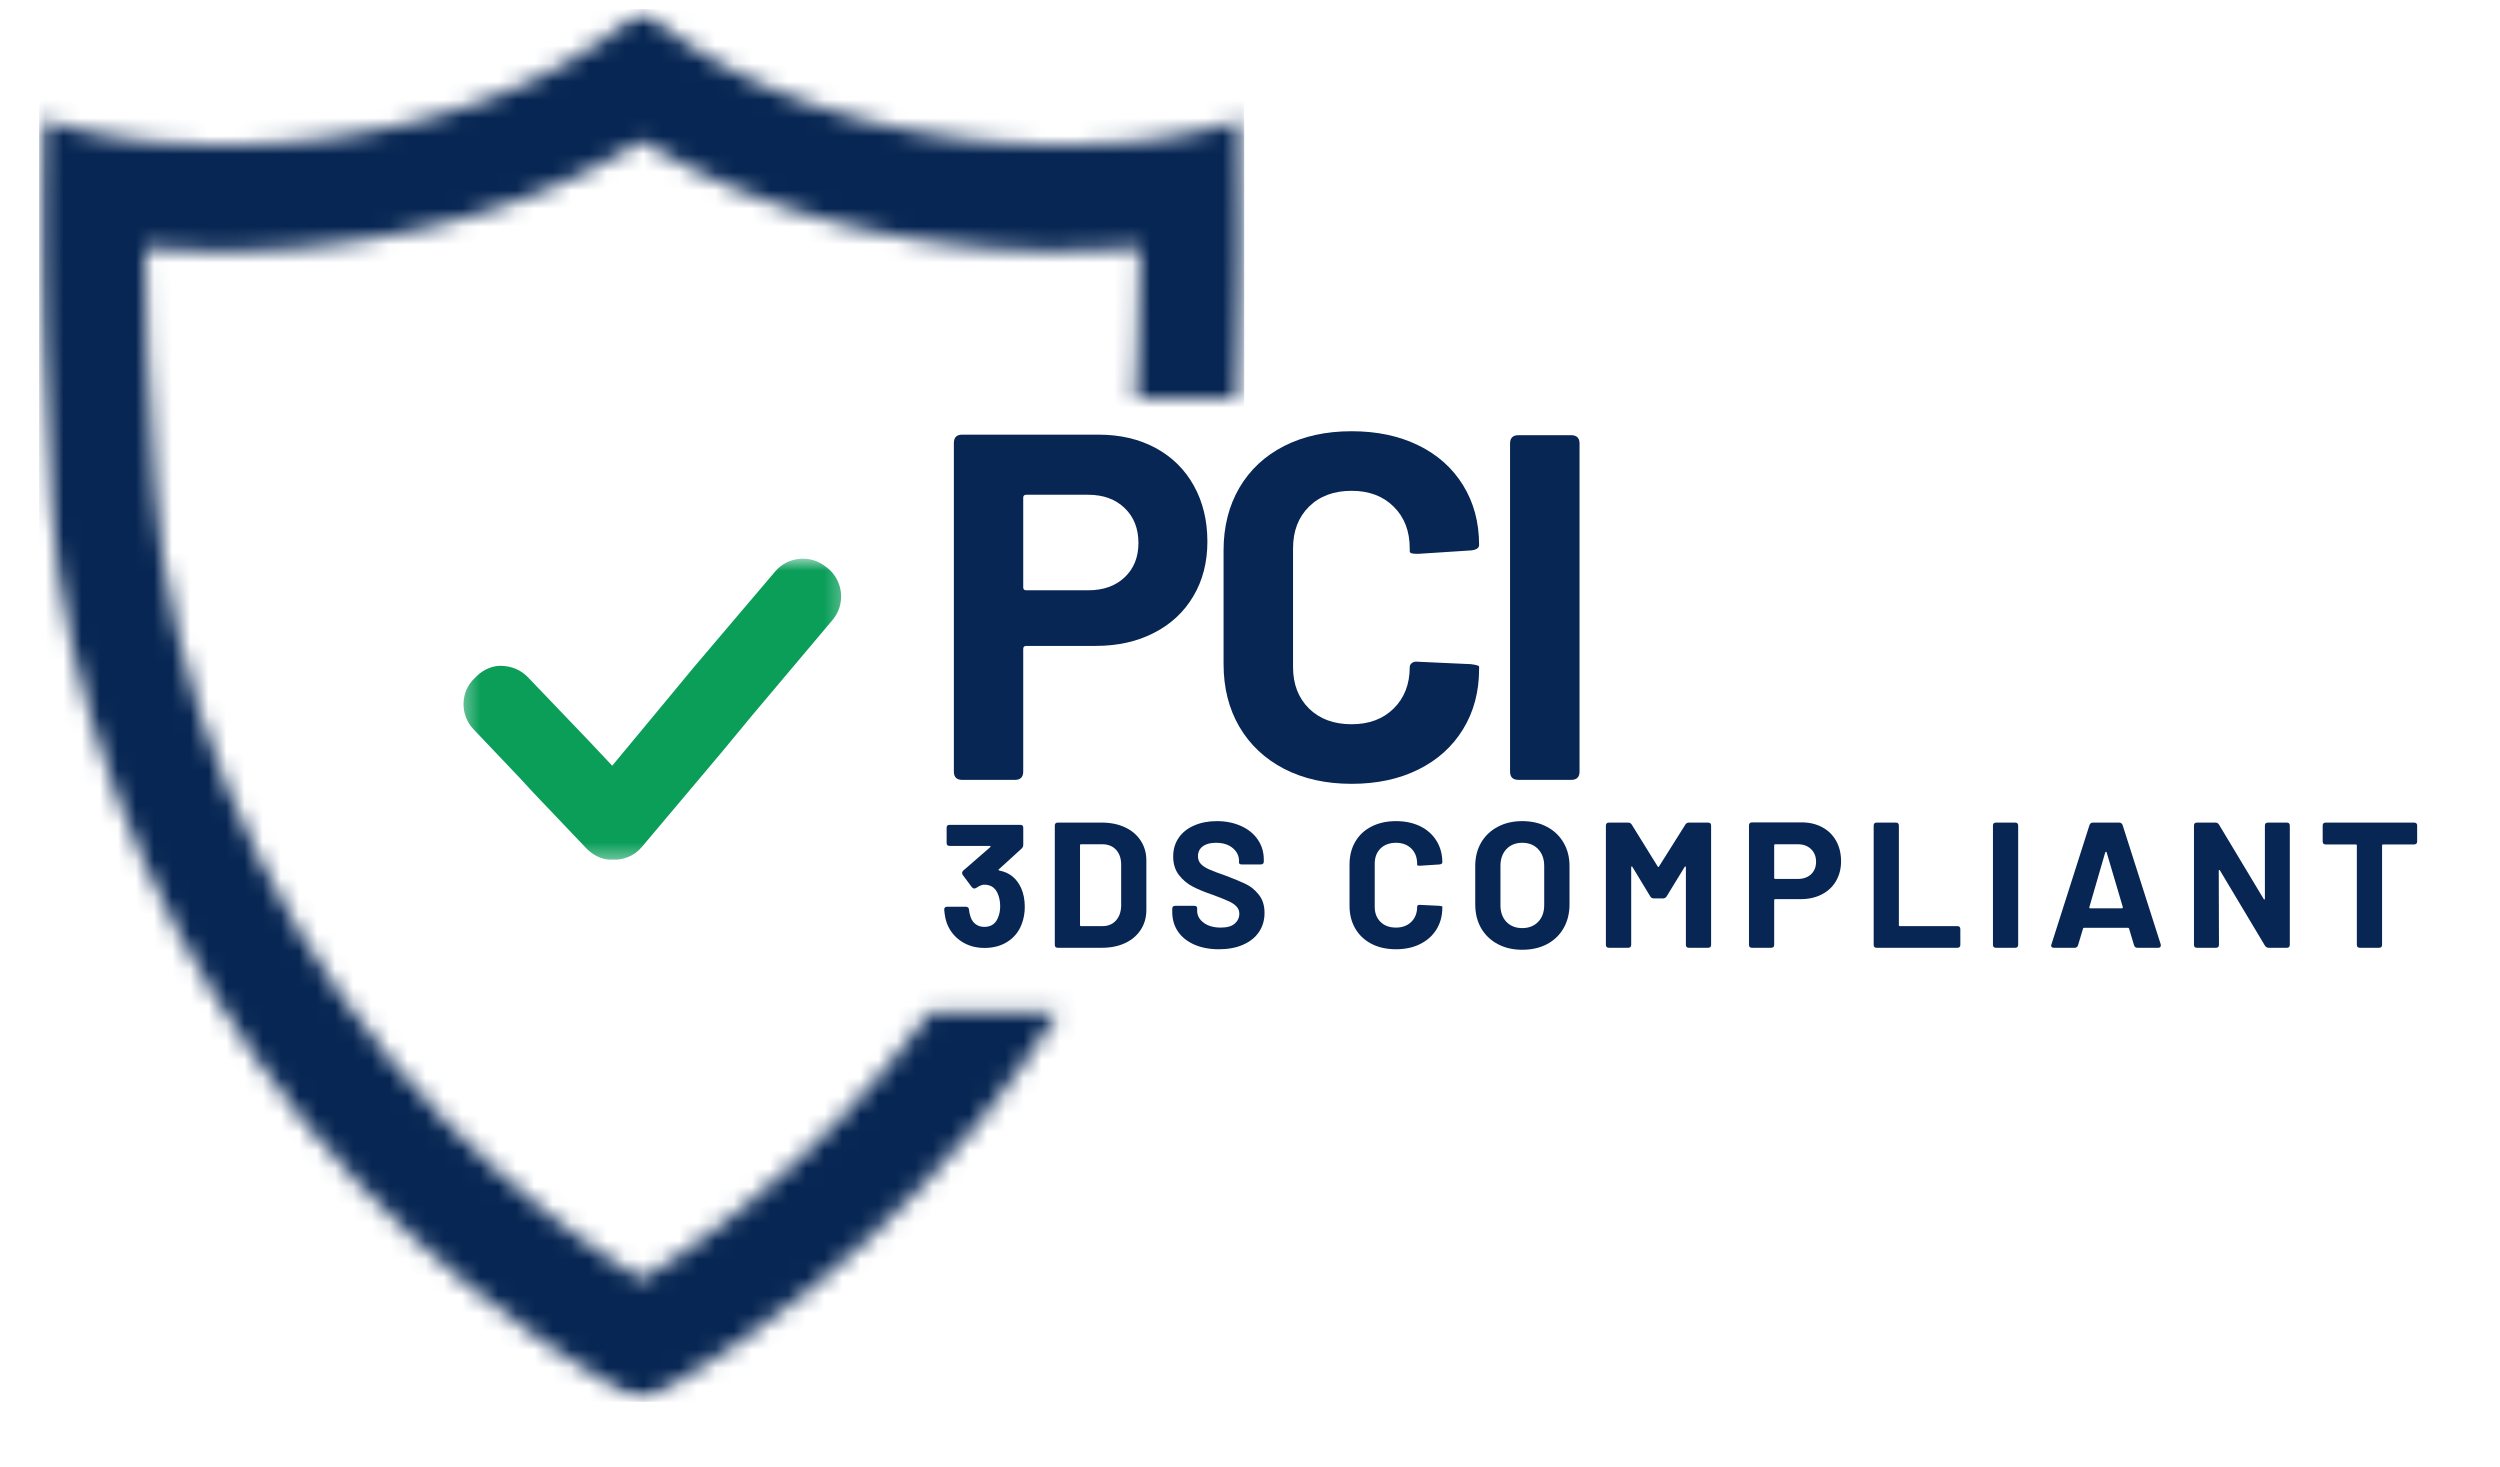 <svg width="138" height="81" viewBox="0 0 138 81" fill="none" xmlns="http://www.w3.org/2000/svg">
<mask id="mask0_16317_12475" style="mask-type:luminance" maskUnits="userSpaceOnUse" x="2" y="0" width="67" height="78">
<path d="M2.159 0.502H68.679V77.378H2.159V0.502Z" fill="white"/>
</mask>
<g mask="url(#mask0_16317_12475)">
<mask id="mask1_16317_12475" style="mask-type:luminance" maskUnits="userSpaceOnUse" x="2" y="0" width="67" height="78">
<path fill-rule="evenodd" clip-rule="evenodd" d="M62.489 13.681L61.979 13.723C61.705 13.746 61.426 13.763 61.144 13.773C61.075 13.779 61.006 13.786 60.938 13.786C60.166 13.826 59.4 13.848 58.627 13.848H57.992C57.923 13.842 57.854 13.842 57.786 13.842C57.713 13.842 57.644 13.842 57.575 13.838H57.362C57.293 13.832 57.218 13.832 57.149 13.832C57.08 13.826 57.011 13.826 56.938 13.826C56.869 13.822 56.798 13.822 56.725 13.816C56.656 13.816 56.587 13.811 56.52 13.811C56.445 13.806 56.376 13.806 56.307 13.801C56.238 13.801 56.164 13.795 56.094 13.79C56.025 13.79 55.952 13.785 55.883 13.785C55.814 13.779 55.745 13.773 55.67 13.768C55.601 13.768 55.532 13.762 55.457 13.755C55.388 13.749 55.319 13.749 55.252 13.745C55.178 13.739 55.109 13.733 55.04 13.726C54.971 13.722 54.897 13.716 54.828 13.716C54.759 13.71 54.69 13.704 54.615 13.698C54.546 13.693 54.477 13.687 54.409 13.68C54.336 13.675 54.267 13.67 54.198 13.657C54.129 13.652 54.054 13.647 53.985 13.64C53.916 13.634 53.847 13.63 53.773 13.622C53.703 13.611 53.635 13.604 53.567 13.599C53.494 13.594 53.425 13.581 53.356 13.576C53.287 13.571 53.218 13.565 53.143 13.553C53.074 13.548 53.005 13.54 52.937 13.53C52.868 13.525 52.794 13.512 52.725 13.507C52.656 13.496 52.587 13.489 52.519 13.479C52.446 13.473 52.377 13.461 52.308 13.456C52.239 13.444 52.17 13.438 52.095 13.427C52.026 13.421 51.957 13.41 51.889 13.398C51.82 13.394 51.751 13.381 51.684 13.371C51.611 13.365 51.541 13.352 51.472 13.342C51.404 13.332 51.334 13.325 51.267 13.313C51.198 13.303 51.129 13.29 51.054 13.28C50.985 13.27 50.916 13.263 50.849 13.252C50.78 13.241 50.711 13.229 50.643 13.218C50.574 13.207 50.505 13.195 50.439 13.184C50.37 13.174 50.301 13.161 50.226 13.149C50.157 13.138 50.088 13.126 50.021 13.115C49.952 13.105 49.883 13.092 49.815 13.075C49.746 13.065 49.677 13.052 49.609 13.042C49.541 13.03 49.471 13.013 49.405 13C49.336 12.988 49.267 12.977 49.2 12.96C49.131 12.95 49.062 12.937 48.994 12.919C48.925 12.908 48.856 12.896 48.794 12.878C48.725 12.868 48.656 12.85 48.589 12.838C48.52 12.826 48.445 12.809 48.376 12.791C48.307 12.781 48.238 12.763 48.171 12.751C48.102 12.734 48.033 12.723 47.959 12.705C47.89 12.688 47.821 12.677 47.754 12.659C47.685 12.64 47.616 12.625 47.548 12.613C47.473 12.595 47.404 12.579 47.335 12.562C47.197 12.533 47.061 12.498 46.919 12.464C46.849 12.447 46.781 12.431 46.713 12.413C46.644 12.395 46.575 12.379 46.507 12.362C46.438 12.344 46.369 12.329 46.295 12.31C46.226 12.293 46.157 12.275 46.09 12.254C46.022 12.237 45.953 12.219 45.885 12.202C45.816 12.185 45.747 12.162 45.679 12.146C45.61 12.127 45.541 12.104 45.474 12.088C45.336 12.048 45.199 12.015 45.057 11.973C44.988 11.95 44.919 11.933 44.851 11.91C44.508 11.812 44.17 11.705 43.826 11.595C43.757 11.578 43.688 11.555 43.621 11.532C43.552 11.509 43.483 11.486 43.415 11.463C43.352 11.44 43.285 11.417 43.215 11.394C43.078 11.347 42.941 11.301 42.81 11.258C42.067 10.999 41.33 10.719 40.602 10.417C40.533 10.394 40.471 10.365 40.402 10.336C38.818 9.668 37.283 8.902 35.825 8.015L35.42 7.769L35.015 8.015C34.957 8.049 34.894 8.089 34.832 8.122C34.776 8.157 34.711 8.197 34.649 8.23C34.593 8.266 34.529 8.305 34.467 8.341C34.404 8.374 34.348 8.41 34.286 8.449C34.221 8.482 34.159 8.518 34.096 8.551C34.031 8.585 33.969 8.62 33.913 8.654C33.85 8.687 33.788 8.723 33.724 8.756C33.66 8.789 33.599 8.825 33.535 8.858C33.471 8.893 33.409 8.927 33.346 8.962C33.281 8.991 33.219 9.024 33.156 9.06C33.093 9.093 33.031 9.122 32.966 9.156C32.903 9.191 32.835 9.225 32.772 9.254C32.709 9.287 32.646 9.317 32.582 9.352C32.519 9.385 32.452 9.415 32.388 9.448C32.324 9.477 32.262 9.511 32.199 9.54C32.13 9.569 32.068 9.605 32.004 9.632C31.94 9.666 31.872 9.697 31.809 9.724C31.746 9.753 31.678 9.789 31.615 9.817C31.55 9.845 31.484 9.873 31.419 9.909C31.356 9.937 31.289 9.965 31.225 9.996C31.156 10.024 31.095 10.052 31.026 10.08C30.961 10.109 30.899 10.136 30.83 10.167C30.767 10.195 30.699 10.224 30.636 10.251C30.567 10.28 30.505 10.309 30.436 10.336C30.371 10.365 30.305 10.394 30.236 10.417C30.172 10.445 30.104 10.473 30.041 10.502C29.972 10.524 29.91 10.553 29.841 10.581C29.772 10.604 29.71 10.632 29.641 10.661C29.572 10.684 29.51 10.713 29.441 10.736C29.372 10.763 29.311 10.786 29.242 10.815C29.173 10.838 29.111 10.867 29.042 10.89C28.971 10.917 28.91 10.94 28.84 10.963C28.771 10.992 28.703 11.015 28.641 11.038C28.572 11.066 28.503 11.089 28.435 11.113C28.366 11.136 28.304 11.163 28.235 11.186C28.166 11.209 28.097 11.232 28.031 11.255C27.966 11.278 27.899 11.301 27.83 11.324C27.761 11.347 27.692 11.371 27.626 11.394C27.557 11.417 27.494 11.44 27.425 11.463C27.356 11.486 27.287 11.509 27.22 11.532C27.151 11.555 27.082 11.578 27.015 11.595C26.946 11.618 26.877 11.642 26.809 11.665C26.74 11.688 26.671 11.705 26.61 11.726C26.541 11.749 26.471 11.767 26.404 11.79C26.335 11.812 26.266 11.831 26.198 11.854C26.129 11.871 26.06 11.895 25.993 11.91C25.924 11.933 25.855 11.95 25.789 11.973C25.72 11.992 25.651 12.015 25.583 12.031C25.514 12.048 25.439 12.071 25.37 12.087C25.301 12.104 25.232 12.127 25.165 12.145C25.096 12.162 25.027 12.185 24.959 12.201C24.89 12.218 24.821 12.234 24.755 12.252C24.686 12.275 24.617 12.293 24.55 12.309C24.481 12.326 24.406 12.341 24.337 12.36C24.268 12.377 24.199 12.393 24.131 12.411C24.062 12.429 23.993 12.445 23.926 12.462C23.857 12.479 23.783 12.497 23.714 12.514C23.645 12.531 23.576 12.543 23.509 12.56C23.44 12.577 23.371 12.593 23.303 12.612C23.229 12.622 23.16 12.639 23.09 12.658C23.021 12.675 22.953 12.685 22.885 12.704C22.816 12.721 22.743 12.731 22.674 12.75C22.605 12.76 22.536 12.777 22.468 12.79C22.399 12.807 22.33 12.823 22.255 12.836C22.186 12.846 22.125 12.865 22.055 12.876C21.986 12.895 21.918 12.905 21.85 12.918C21.781 12.935 21.712 12.945 21.644 12.958C21.575 12.976 21.506 12.987 21.44 12.998C21.235 13.04 21.028 13.073 20.822 13.114C20.617 13.148 20.404 13.182 20.198 13.217C20.129 13.227 20.06 13.24 19.994 13.25C19.925 13.26 19.856 13.267 19.789 13.279C19.645 13.302 19.508 13.325 19.37 13.342C19.301 13.352 19.232 13.365 19.165 13.371C19.091 13.381 19.022 13.394 18.953 13.398C18.884 13.41 18.815 13.421 18.748 13.427C18.673 13.438 18.604 13.444 18.535 13.456C18.466 13.461 18.397 13.473 18.329 13.479C18.187 13.496 18.051 13.512 17.907 13.53C17.769 13.548 17.632 13.565 17.49 13.576C17.421 13.581 17.352 13.594 17.277 13.599C17.139 13.609 17.003 13.627 16.859 13.64C16.79 13.645 16.721 13.65 16.646 13.657C16.508 13.675 16.367 13.686 16.229 13.698C16.086 13.71 15.949 13.716 15.807 13.726C15.669 13.737 15.526 13.749 15.388 13.755C15.314 13.76 15.245 13.768 15.176 13.768C15.107 13.772 15.033 13.778 14.964 13.785C14.895 13.785 14.821 13.79 14.752 13.79C14.539 13.801 14.329 13.813 14.122 13.818C14.047 13.824 13.978 13.824 13.909 13.829C13.834 13.829 13.765 13.829 13.696 13.834C13.627 13.834 13.553 13.834 13.484 13.839H13.272C13.203 13.845 13.134 13.845 13.06 13.845C12.991 13.845 12.922 13.845 12.854 13.85H11.8C11.727 13.845 11.658 13.845 11.589 13.845H11.376C11.307 13.839 11.238 13.839 11.164 13.839C11.095 13.834 11.026 13.834 10.958 13.834C10.885 13.829 10.816 13.829 10.747 13.829C10.678 13.824 10.609 13.824 10.534 13.818C10.465 13.818 10.396 13.813 10.328 13.813C10.259 13.808 10.185 13.808 10.116 13.802C10.047 13.802 9.978 13.796 9.912 13.792C9.837 13.792 9.768 13.786 9.699 13.779C9.63 13.779 9.561 13.773 9.486 13.769C9.417 13.769 9.348 13.763 9.28 13.756C9.211 13.75 9.142 13.746 9.069 13.746C9 13.74 8.931 13.735 8.864 13.727L8.503 13.7L8.015 13.665L8.028 14.519C8.046 15.812 8.074 17.105 8.113 18.399C8.117 18.718 8.13 19.039 8.14 19.365L8.146 19.45V19.581L8.152 19.712C8.237 22.085 8.358 24.46 8.565 26.829L8.592 27.177C8.7 28.384 8.833 29.591 8.997 30.793V30.811C10.869 42.515 16.285 53.254 24.358 61.652L24.541 61.84C26.142 63.493 27.841 65.045 29.627 66.492C29.679 66.532 29.729 66.578 29.781 66.617C29.907 66.721 30.032 66.823 30.157 66.921C30.249 66.995 30.347 67.069 30.438 67.138C30.535 67.218 30.637 67.299 30.739 67.373C30.854 67.465 30.968 67.55 31.083 67.636C31.158 67.694 31.237 67.753 31.312 67.815C31.45 67.917 31.592 68.019 31.734 68.124C31.786 68.17 31.842 68.209 31.901 68.249C32.068 68.37 32.227 68.484 32.388 68.604L32.503 68.677C32.68 68.809 32.857 68.936 33.041 69.055L33.11 69.106C33.304 69.236 33.494 69.37 33.686 69.501L33.728 69.53C33.934 69.668 34.141 69.803 34.345 69.935L34.368 69.952C34.58 70.09 34.792 70.227 35.003 70.365L35.421 70.628L35.84 70.365C36.051 70.228 36.267 70.09 36.475 69.952L36.502 69.935C36.702 69.803 36.908 69.665 37.115 69.53L37.156 69.501C37.35 69.37 37.545 69.236 37.733 69.106L37.802 69.055C37.984 68.934 38.163 68.804 38.345 68.677L38.453 68.604C38.62 68.483 38.779 68.362 38.945 68.243C38.996 68.201 39.053 68.162 39.106 68.122C39.249 68.019 39.386 67.917 39.53 67.812C39.609 67.756 39.684 67.692 39.763 67.635C39.878 67.549 39.991 67.458 40.106 67.372C40.204 67.291 40.306 67.218 40.408 67.136C40.5 67.061 40.591 66.992 40.683 66.919C40.803 66.821 40.928 66.724 41.049 66.626C41.107 66.58 41.164 66.529 41.222 66.484C43.007 65.04 44.699 63.485 46.3 61.837L46.483 61.648C48.234 59.824 49.858 57.895 51.352 55.865H58.434C57.154 57.879 55.752 59.824 54.247 61.676H54.264L53.686 62.358C50.186 66.563 46.124 70.327 41.593 73.53C41.518 73.582 41.449 73.634 41.376 73.684C41.232 73.787 41.084 73.889 40.94 73.987C40.809 74.079 40.675 74.171 40.545 74.256C40.43 74.337 40.316 74.41 40.201 74.492C40.04 74.6 39.876 74.705 39.715 74.812C39.64 74.863 39.566 74.909 39.487 74.96C39.316 75.076 39.137 75.189 38.961 75.298C38.892 75.34 38.83 75.383 38.766 75.425C38.561 75.55 38.348 75.681 38.144 75.814C38.098 75.842 38.052 75.865 38.005 75.893C37.782 76.031 37.565 76.162 37.342 76.293C37.319 76.305 37.296 76.322 37.273 76.335C37.027 76.477 36.786 76.621 36.54 76.763L36.465 76.803C36.215 76.947 35.963 77.089 35.71 77.232L35.417 77.391L35.125 77.232C34.875 77.088 34.624 76.944 34.371 76.803L34.29 76.757C34.05 76.621 33.809 76.483 33.57 76.339C33.547 76.322 33.518 76.306 33.491 76.293C33.272 76.162 33.055 76.03 32.837 75.899C32.791 75.87 32.74 75.842 32.694 75.807C32.489 75.681 32.282 75.556 32.076 75.422C32.007 75.382 31.945 75.336 31.877 75.297C31.7 75.182 31.523 75.074 31.35 74.959C31.277 74.907 31.197 74.861 31.122 74.811C30.964 74.707 30.803 74.598 30.643 74.49C30.522 74.41 30.409 74.337 30.29 74.255C30.163 74.163 30.031 74.078 29.904 73.99C29.756 73.888 29.602 73.779 29.453 73.675C29.391 73.629 29.322 73.579 29.253 73.533C24.722 70.329 20.661 66.564 17.155 62.354L16.577 61.672H16.596C9.664 53.12 4.985 42.801 3.213 31.656V31.639C3.069 30.586 2.948 29.527 2.846 28.463L2.828 28.236C2.804 28.035 2.787 27.828 2.771 27.628C2.52 24.792 2.376 21.954 2.28 19.109V18.971C2.274 18.833 2.268 18.703 2.261 18.564C2.234 17.627 2.211 16.694 2.192 15.756V15.585C2.188 15.464 2.188 15.35 2.188 15.235L2.182 15.058V14.882L2.176 14.71V14.357L2.172 14.184H2.169V13.831L2.165 13.658V12.957L2.159 12.78V12.081C2.159 11.377 2.165 10.675 2.169 9.975C2.175 9.741 2.175 9.507 2.182 9.274V9.101C2.188 8.981 2.188 8.866 2.188 8.748C2.192 8.633 2.192 8.512 2.192 8.398C2.205 8.051 2.211 7.694 2.221 7.346L2.238 6.567L2.987 6.79C3.022 6.801 3.062 6.813 3.095 6.824C3.137 6.834 3.17 6.847 3.21 6.852C3.244 6.863 3.285 6.875 3.318 6.886C3.359 6.896 3.392 6.909 3.433 6.914C3.467 6.926 3.507 6.937 3.548 6.948C3.582 6.96 3.622 6.965 3.657 6.975C3.697 6.987 3.73 6.998 3.772 7.004C3.805 7.016 3.845 7.027 3.881 7.033C3.921 7.043 3.96 7.056 3.996 7.062C4.036 7.072 4.071 7.085 4.111 7.089C4.144 7.1 4.186 7.112 4.226 7.118C4.259 7.131 4.301 7.135 4.334 7.146C4.374 7.151 4.415 7.164 4.449 7.174C4.489 7.179 4.529 7.192 4.564 7.197C4.604 7.208 4.639 7.215 4.679 7.225C4.721 7.231 4.754 7.243 4.794 7.248C4.836 7.254 4.869 7.266 4.909 7.271C4.951 7.282 4.984 7.289 5.024 7.3C5.066 7.305 5.099 7.31 5.139 7.323C5.181 7.328 5.214 7.333 5.254 7.346C5.296 7.351 5.329 7.363 5.369 7.369C5.411 7.374 5.444 7.381 5.484 7.392C5.526 7.397 5.559 7.402 5.599 7.415C5.641 7.42 5.674 7.425 5.714 7.432C5.756 7.443 5.795 7.45 5.829 7.455C5.871 7.461 5.91 7.466 5.944 7.478C5.986 7.484 6.024 7.49 6.065 7.496C6.099 7.501 6.139 7.507 6.18 7.514C6.214 7.524 6.255 7.532 6.295 7.537C6.336 7.542 6.37 7.549 6.41 7.555C6.451 7.56 6.49 7.568 6.525 7.572C6.566 7.578 6.605 7.583 6.646 7.591L6.761 7.608C6.801 7.614 6.835 7.618 6.875 7.625C6.916 7.631 6.955 7.638 6.99 7.644C7.031 7.648 7.071 7.654 7.111 7.661C7.144 7.667 7.186 7.671 7.226 7.678C7.266 7.684 7.301 7.69 7.341 7.697C7.381 7.697 7.42 7.701 7.456 7.708C7.497 7.714 7.535 7.72 7.577 7.726C7.617 7.731 7.65 7.731 7.692 7.737C7.732 7.743 7.771 7.747 7.807 7.754C7.847 7.754 7.886 7.76 7.926 7.766L8.041 7.776C8.083 7.782 8.122 7.786 8.156 7.786L8.277 7.805L8.507 7.825C8.549 7.825 8.588 7.831 8.628 7.831L8.743 7.842L8.858 7.852C8.898 7.858 8.937 7.858 8.979 7.862L9.094 7.868L9.209 7.878L9.329 7.89L9.444 7.894L9.559 7.905L9.674 7.911L9.794 7.915L9.909 7.921L10.024 7.931L10.139 7.937L10.259 7.943L10.374 7.947C10.432 7.947 10.482 7.953 10.541 7.953C10.597 7.953 10.656 7.959 10.712 7.959C10.764 7.963 10.823 7.963 10.879 7.963C10.935 7.969 10.988 7.969 11.046 7.969C11.102 7.974 11.161 7.974 11.217 7.974C11.268 7.98 11.325 7.98 11.383 7.98C11.44 7.98 11.498 7.98 11.55 7.984H11.721C11.777 7.984 11.836 7.984 11.888 7.99H12.733C12.785 7.99 12.841 7.99 12.9 7.984H13.071C13.123 7.984 13.18 7.984 13.238 7.98H13.41C13.461 7.98 13.518 7.974 13.576 7.974C13.633 7.974 13.691 7.969 13.742 7.969H13.748C13.8 7.969 13.856 7.963 13.915 7.963C13.971 7.963 14.03 7.959 14.08 7.959C14.138 7.959 14.195 7.953 14.253 7.953C14.309 7.947 14.368 7.947 14.418 7.94C14.476 7.94 14.533 7.936 14.591 7.936C14.647 7.93 14.706 7.93 14.757 7.923C14.813 7.923 14.872 7.917 14.928 7.917C14.984 7.913 15.036 7.907 15.095 7.907C15.151 7.901 15.21 7.901 15.266 7.897C15.324 7.891 15.374 7.885 15.433 7.885C15.489 7.881 15.548 7.875 15.604 7.875C15.656 7.869 15.712 7.865 15.771 7.858C15.827 7.858 15.886 7.852 15.942 7.846C15.994 7.842 16.051 7.836 16.109 7.829C16.166 7.829 16.224 7.823 16.275 7.819C16.331 7.813 16.39 7.808 16.446 7.8C16.504 7.796 16.554 7.79 16.613 7.783C16.669 7.777 16.728 7.77 16.786 7.766C16.836 7.76 16.893 7.754 16.951 7.747C17.008 7.743 17.059 7.737 17.118 7.73C17.174 7.724 17.233 7.72 17.289 7.713C17.34 7.707 17.399 7.694 17.456 7.69C17.513 7.684 17.565 7.678 17.622 7.671C17.678 7.667 17.737 7.654 17.789 7.648C17.845 7.644 17.904 7.638 17.96 7.625C18.012 7.621 18.068 7.614 18.127 7.608C18.183 7.598 18.235 7.591 18.292 7.585C18.35 7.575 18.409 7.568 18.459 7.556C18.516 7.552 18.574 7.545 18.631 7.533C18.682 7.529 18.739 7.516 18.797 7.51C18.848 7.506 18.904 7.493 18.963 7.487C19.021 7.477 19.071 7.47 19.13 7.46C19.186 7.454 19.238 7.441 19.297 7.431C19.353 7.425 19.405 7.414 19.462 7.408C19.52 7.397 19.577 7.385 19.629 7.379C19.685 7.368 19.744 7.356 19.796 7.351C19.852 7.34 19.911 7.328 19.962 7.323C20.019 7.312 20.07 7.3 20.128 7.294C20.185 7.284 20.236 7.271 20.295 7.261C20.351 7.25 20.404 7.243 20.461 7.233C20.517 7.22 20.571 7.21 20.627 7.2C20.678 7.188 20.736 7.181 20.793 7.171C20.845 7.161 20.901 7.148 20.96 7.136C21.012 7.126 21.069 7.113 21.121 7.103C21.2 7.086 21.275 7.075 21.357 7.057C21.43 7.04 21.511 7.024 21.585 7.006C21.665 6.988 21.739 6.972 21.82 6.955C21.895 6.937 21.974 6.921 22.048 6.903C22.127 6.886 22.209 6.87 22.284 6.852C22.363 6.829 22.438 6.811 22.52 6.796C22.593 6.778 22.674 6.755 22.747 6.738C22.827 6.721 22.908 6.698 22.983 6.682C23.063 6.659 23.137 6.642 23.218 6.619C23.293 6.6 23.372 6.577 23.447 6.561H23.451C23.526 6.538 23.607 6.515 23.68 6.498C23.76 6.475 23.834 6.452 23.916 6.435C23.99 6.412 24.069 6.389 24.15 6.366C24.223 6.343 24.304 6.32 24.377 6.297C24.458 6.274 24.531 6.251 24.613 6.228C24.688 6.205 24.767 6.182 24.841 6.159C24.92 6.136 24.995 6.113 25.074 6.09C25.149 6.061 25.23 6.038 25.303 6.015C25.383 5.986 25.457 5.963 25.539 5.94C25.613 5.913 25.692 5.89 25.767 5.861C25.846 5.838 25.921 5.81 26.003 5.787C26.076 5.758 26.151 5.73 26.23 5.707C26.305 5.679 26.384 5.65 26.459 5.627C26.612 5.571 26.762 5.512 26.917 5.456C27.071 5.398 27.22 5.341 27.376 5.283C27.45 5.256 27.524 5.227 27.599 5.191C27.678 5.164 27.752 5.135 27.827 5.099C27.902 5.072 27.975 5.043 28.05 5.007C28.129 4.98 28.204 4.944 28.278 4.915C28.353 4.882 28.427 4.852 28.501 4.819C28.649 4.754 28.799 4.688 28.947 4.624C29.022 4.589 29.096 4.555 29.17 4.522C29.319 4.453 29.463 4.385 29.611 4.316C29.755 4.247 29.903 4.172 30.047 4.103C30.121 4.063 30.195 4.03 30.264 3.988C30.555 3.844 30.841 3.691 31.122 3.537C32.535 2.753 33.875 1.856 35.082 0.826L35.47 0.494L35.86 0.826C35.917 0.877 35.981 0.928 36.042 0.974C36.098 1.026 36.163 1.077 36.226 1.129C36.29 1.179 36.347 1.225 36.409 1.277C36.534 1.375 36.66 1.477 36.786 1.569C36.85 1.621 36.916 1.667 36.981 1.718C37.044 1.764 37.106 1.81 37.175 1.856C37.238 1.907 37.3 1.953 37.369 1.999C37.434 2.045 37.496 2.091 37.565 2.137C37.628 2.183 37.696 2.229 37.759 2.275C37.828 2.321 37.897 2.367 37.959 2.407C38.028 2.453 38.098 2.499 38.16 2.545C38.229 2.585 38.298 2.63 38.364 2.676C38.433 2.716 38.496 2.762 38.565 2.801C38.703 2.886 38.838 2.973 38.976 3.052C39.114 3.139 39.257 3.219 39.395 3.298C39.464 3.338 39.538 3.377 39.607 3.419C39.676 3.459 39.75 3.498 39.819 3.538C39.888 3.58 39.962 3.613 40.031 3.655C40.106 3.695 40.175 3.734 40.244 3.77C40.319 3.81 40.388 3.843 40.461 3.885C40.536 3.918 40.605 3.958 40.68 3.994C40.749 4.034 40.824 4.069 40.897 4.109C40.966 4.142 41.041 4.178 41.115 4.211C41.189 4.253 41.258 4.286 41.332 4.319C41.407 4.353 41.482 4.388 41.555 4.422C41.63 4.455 41.699 4.491 41.774 4.524C41.847 4.559 41.922 4.593 41.996 4.628C42.071 4.661 42.145 4.69 42.219 4.724C42.294 4.759 42.367 4.789 42.442 4.822C42.517 4.855 42.592 4.885 42.665 4.92C42.74 4.948 42.819 4.983 42.894 5.012C42.968 5.045 43.042 5.075 43.116 5.104C43.191 5.137 43.266 5.167 43.345 5.196C43.42 5.229 43.493 5.259 43.568 5.288C43.648 5.316 43.721 5.344 43.796 5.373C43.871 5.401 43.95 5.429 44.025 5.459C44.098 5.488 44.179 5.516 44.253 5.544C44.327 5.572 44.407 5.601 44.48 5.63C44.561 5.653 44.636 5.68 44.709 5.709C44.79 5.732 44.863 5.761 44.943 5.788C45.017 5.811 45.091 5.84 45.172 5.863C45.245 5.891 45.326 5.914 45.399 5.942C45.48 5.965 45.554 5.988 45.635 6.017C45.71 6.04 45.789 6.063 45.863 6.091C45.942 6.114 46.017 6.137 46.099 6.16C46.172 6.183 46.253 6.206 46.328 6.229C46.407 6.252 46.481 6.275 46.562 6.298C46.637 6.321 46.716 6.344 46.796 6.367C46.871 6.39 46.95 6.413 47.025 6.436C47.104 6.454 47.179 6.477 47.259 6.5C47.334 6.518 47.413 6.541 47.495 6.564C47.57 6.581 47.649 6.604 47.724 6.62C47.803 6.643 47.877 6.661 47.959 6.684C48.038 6.702 48.113 6.725 48.194 6.741C48.268 6.758 48.349 6.781 48.422 6.797C48.503 6.814 48.576 6.83 48.656 6.853C48.736 6.872 48.81 6.888 48.892 6.905C48.965 6.924 49.046 6.941 49.119 6.957C49.2 6.974 49.273 6.99 49.355 7.008C49.43 7.026 49.509 7.041 49.584 7.059C49.663 7.077 49.737 7.087 49.819 7.105C49.87 7.116 49.927 7.128 49.985 7.139C50.036 7.151 50.094 7.162 50.146 7.172C50.203 7.182 50.261 7.19 50.312 7.201C50.37 7.211 50.42 7.224 50.479 7.234C50.535 7.246 50.587 7.253 50.646 7.263C50.702 7.273 50.754 7.286 50.811 7.296C50.869 7.302 50.919 7.315 50.978 7.325C51.035 7.33 51.086 7.342 51.145 7.353C51.201 7.358 51.253 7.371 51.312 7.381C51.368 7.386 51.419 7.399 51.477 7.409C51.534 7.415 51.585 7.427 51.644 7.432C51.7 7.443 51.751 7.455 51.81 7.461C51.866 7.473 51.925 7.478 51.977 7.489C52.033 7.494 52.092 7.507 52.142 7.513C52.2 7.517 52.257 7.53 52.315 7.536C52.365 7.546 52.423 7.553 52.48 7.559C52.532 7.569 52.588 7.576 52.647 7.586C52.704 7.592 52.755 7.599 52.814 7.609C52.87 7.615 52.929 7.622 52.98 7.628C53.036 7.638 53.095 7.645 53.151 7.651C53.203 7.655 53.259 7.668 53.318 7.674C53.374 7.678 53.426 7.684 53.484 7.691C53.541 7.697 53.6 7.708 53.656 7.714C53.708 7.72 53.765 7.724 53.823 7.731C53.879 7.737 53.932 7.743 53.988 7.749C54.046 7.754 54.103 7.76 54.161 7.767C54.211 7.772 54.268 7.777 54.327 7.785C54.383 7.79 54.442 7.796 54.493 7.802C54.55 7.808 54.608 7.815 54.665 7.821C54.721 7.825 54.773 7.831 54.831 7.831C54.888 7.836 54.946 7.841 55.003 7.848C55.055 7.854 55.111 7.859 55.17 7.859C55.226 7.865 55.285 7.871 55.335 7.877C55.393 7.877 55.45 7.882 55.508 7.888C55.564 7.888 55.623 7.892 55.673 7.898C55.73 7.904 55.788 7.904 55.845 7.908C55.901 7.908 55.953 7.914 56.012 7.92C56.068 7.92 56.127 7.924 56.183 7.924C56.239 7.93 56.291 7.93 56.35 7.937C56.406 7.937 56.465 7.943 56.521 7.943C56.573 7.947 56.629 7.947 56.688 7.954C56.744 7.954 56.803 7.96 56.859 7.96C56.911 7.96 56.967 7.966 57.026 7.966C57.082 7.966 57.141 7.97 57.198 7.97C57.248 7.97 57.306 7.976 57.363 7.976C57.421 7.976 57.478 7.982 57.536 7.982H57.701C57.759 7.986 57.816 7.986 57.874 7.986H58.04C58.096 7.992 58.155 7.992 58.206 7.992H59.052C59.108 7.986 59.16 7.986 59.219 7.986H59.39C59.442 7.982 59.498 7.982 59.557 7.982C59.613 7.982 59.672 7.982 59.722 7.976C59.78 7.976 59.837 7.976 59.895 7.97C59.951 7.97 60.003 7.97 60.062 7.966C60.118 7.966 60.177 7.966 60.233 7.96C60.284 7.96 60.34 7.954 60.399 7.954C60.455 7.954 60.514 7.95 60.565 7.95C60.606 7.944 60.645 7.944 60.68 7.944L60.8 7.938L60.915 7.934L61.03 7.923L61.145 7.917L61.266 7.913L61.381 7.907L61.496 7.897L61.617 7.891L61.732 7.881L61.847 7.869L61.962 7.865L62.083 7.854L62.198 7.844C62.238 7.844 62.277 7.838 62.313 7.832L62.432 7.828L62.547 7.816L62.662 7.806C62.704 7.8 62.742 7.795 62.783 7.789L62.898 7.777C62.938 7.772 62.978 7.772 63.013 7.767C63.054 7.762 63.093 7.756 63.133 7.756C63.167 7.752 63.208 7.746 63.248 7.739L63.364 7.729C63.404 7.723 63.443 7.716 63.484 7.71C63.517 7.706 63.558 7.698 63.599 7.698C63.639 7.693 63.673 7.687 63.714 7.68C63.755 7.675 63.793 7.67 63.829 7.662C63.87 7.657 63.908 7.652 63.95 7.645C63.99 7.639 64.023 7.634 64.065 7.628C64.105 7.622 64.144 7.616 64.18 7.609C64.22 7.605 64.259 7.598 64.299 7.592C64.334 7.586 64.374 7.582 64.414 7.575C64.449 7.569 64.489 7.563 64.529 7.556C64.571 7.552 64.604 7.546 64.644 7.539C64.686 7.533 64.725 7.529 64.759 7.516C64.801 7.51 64.84 7.506 64.88 7.499C64.915 7.493 64.955 7.487 64.995 7.48C65.03 7.468 65.07 7.463 65.11 7.457C65.15 7.453 65.185 7.447 65.225 7.434C65.267 7.43 65.3 7.424 65.34 7.417C65.382 7.407 65.415 7.399 65.455 7.394C65.497 7.381 65.53 7.376 65.57 7.371C65.612 7.365 65.651 7.353 65.685 7.348C65.727 7.338 65.766 7.33 65.8 7.325C65.842 7.312 65.881 7.307 65.915 7.302C65.957 7.292 65.996 7.284 66.03 7.273C66.072 7.269 66.105 7.263 66.145 7.25C66.187 7.246 66.22 7.233 66.26 7.227C66.302 7.217 66.335 7.21 66.375 7.2C66.417 7.194 66.45 7.181 66.49 7.177C66.525 7.165 66.565 7.154 66.606 7.148C66.64 7.136 66.68 7.131 66.714 7.119C66.755 7.113 66.793 7.102 66.829 7.09C66.87 7.086 66.903 7.073 66.944 7.063C66.985 7.057 67.018 7.044 67.059 7.034C67.092 7.029 67.133 7.017 67.167 7.006C67.207 7.001 67.242 6.988 67.282 6.978C67.322 6.967 67.357 6.96 67.397 6.949C67.432 6.939 67.472 6.926 67.506 6.916C67.548 6.911 67.581 6.898 67.621 6.888C67.657 6.878 67.696 6.865 67.732 6.853C67.772 6.849 67.805 6.836 67.847 6.826C67.88 6.814 67.92 6.803 67.955 6.791L68.705 6.569L68.722 7.348C68.769 8.926 68.786 10.504 68.786 12.084V12.958L68.781 13.135V13.661L68.776 13.832V14.358L68.77 14.535V14.712L68.766 14.883V15.061L68.76 15.238V15.409L68.754 15.586V15.758C68.748 15.935 68.748 16.112 68.743 16.283L68.737 16.46C68.724 17.164 68.702 17.863 68.685 18.564C68.679 18.708 68.675 18.852 68.668 18.993V19.108C68.633 20.08 68.593 21.053 68.547 22.024H62.699C62.741 21.253 62.768 20.479 62.797 19.703L62.803 19.572V19.497C62.813 19.131 62.83 18.76 62.836 18.388C62.876 17.095 62.905 15.802 62.922 14.508L62.934 13.655L62.596 13.678L62.489 13.681Z" fill="white"/>
</mask>
<g mask="url(#mask1_16317_12475)">
<path d="M2.159 0.502V77.378H68.68V0.502H2.159Z" fill="#072653"/>
</g>
</g>
<mask id="mask2_16317_12475" style="mask-type:luminance" maskUnits="userSpaceOnUse" x="25" y="30" width="22" height="18">
<path d="M25.392 30.792H46.704V47.589H25.392V30.792Z" fill="white"/>
</mask>
<g mask="url(#mask2_16317_12475)">
<path d="M45.725 31.39L45.594 31.291C45.166 30.946 44.64 30.797 44.145 30.846C43.619 30.897 43.142 31.127 42.796 31.538L38.352 36.77L35.72 39.947L33.794 42.267L32.477 40.869L31.737 40.095L29.138 37.38C28.758 36.984 28.265 36.788 27.738 36.755C27.245 36.721 26.719 36.936 26.339 37.298L26.208 37.429C25.402 38.17 25.385 39.454 26.126 40.243L28.692 42.943L29.434 43.748L32.395 46.859C32.742 47.205 33.202 47.435 33.646 47.451C33.679 47.451 33.679 47.451 33.696 47.451C33.729 47.451 33.745 47.451 33.794 47.451C33.794 47.451 33.794 47.451 33.827 47.451C33.909 47.451 33.975 47.451 34.074 47.451C34.6 47.402 35.078 47.172 35.424 46.76L39.834 41.527L41.562 39.437L45.972 34.204C46.664 33.365 46.565 32.114 45.725 31.39Z" fill="#0A9E59"/>
</g>
<path d="M60.639 23.993C61.835 23.993 62.885 24.239 63.79 24.729C64.699 25.221 65.402 25.914 65.901 26.811C66.398 27.708 66.648 28.736 66.648 29.893C66.648 31.036 66.389 32.042 65.872 32.911C65.357 33.783 64.633 34.457 63.698 34.935C62.767 35.416 61.693 35.654 60.478 35.654H56.649C56.537 35.654 56.482 35.71 56.482 35.821V42.589C56.482 42.896 56.328 43.049 56.022 43.049H53.113C52.805 43.049 52.653 42.896 52.653 42.589V24.459C52.653 24.148 52.805 23.993 53.113 23.993H60.639ZM60.07 32.584C60.905 32.584 61.577 32.345 62.083 31.865C62.589 31.386 62.842 30.755 62.842 29.973C62.842 29.177 62.589 28.534 62.083 28.047C61.577 27.557 60.905 27.311 60.07 27.311H56.649C56.537 27.311 56.482 27.366 56.482 27.472V32.423C56.482 32.531 56.537 32.584 56.649 32.584H60.07Z" fill="#072653"/>
<path d="M74.608 43.267C73.194 43.267 71.951 42.991 70.882 42.439C69.815 41.885 68.992 41.108 68.409 40.111C67.83 39.114 67.541 37.964 67.541 36.661V30.382C67.541 29.079 67.83 27.929 68.409 26.932C68.992 25.935 69.815 25.165 70.882 24.62C71.951 24.077 73.194 23.804 74.608 23.804C76.002 23.804 77.23 24.062 78.288 24.58C79.349 25.097 80.174 25.832 80.76 26.782C81.35 27.734 81.646 28.833 81.646 30.083C81.646 30.248 81.502 30.347 81.215 30.382L78.305 30.571H78.196C77.943 30.571 77.817 30.528 77.817 30.439V30.272C77.817 29.315 77.52 28.546 76.931 27.967C76.344 27.384 75.57 27.093 74.608 27.093C73.63 27.093 72.846 27.384 72.256 27.967C71.67 28.546 71.376 29.315 71.376 30.272V36.827C71.376 37.767 71.67 38.528 72.256 39.11C72.846 39.689 73.63 39.978 74.608 39.978C75.57 39.978 76.344 39.689 76.931 39.11C77.52 38.528 77.817 37.767 77.817 36.827C77.817 36.735 77.857 36.659 77.937 36.597C78.021 36.533 78.134 36.51 78.276 36.528L81.186 36.661C81.492 36.699 81.646 36.745 81.646 36.799V36.931C81.646 38.184 81.35 39.293 80.76 40.254C80.174 41.213 79.349 41.955 78.288 42.48C77.23 43.006 76.002 43.267 74.608 43.267Z" fill="#072653"/>
<path d="M83.821 43.049C83.51 43.049 83.355 42.897 83.355 42.589V24.482C83.355 24.176 83.51 24.022 83.821 24.022H86.725C87.035 24.022 87.191 24.176 87.191 24.482V42.589C87.191 42.897 87.035 43.049 86.725 43.049H83.821Z" fill="#072653"/>
<path d="M58.392 52.318C58.28 52.318 58.225 52.264 58.225 52.151V45.574C58.225 45.463 58.28 45.407 58.392 45.407H60.813C61.303 45.407 61.734 45.496 62.106 45.671C62.477 45.844 62.765 46.09 62.969 46.407C63.176 46.722 63.279 47.086 63.279 47.5V50.225C63.279 50.639 63.176 51.006 62.969 51.324C62.765 51.638 62.477 51.884 62.106 52.059C61.734 52.232 61.303 52.318 60.813 52.318H58.392ZM59.617 51.065C59.617 51.104 59.635 51.122 59.674 51.122H60.859C61.161 51.122 61.406 51.022 61.595 50.818C61.782 50.615 61.879 50.343 61.888 50.001V47.73C61.888 47.385 61.793 47.112 61.606 46.907C61.418 46.705 61.165 46.603 60.847 46.603H59.674C59.635 46.603 59.617 46.623 59.617 46.66V51.065Z" fill="#072653"/>
<path d="M56.378 49.046C56.504 49.341 56.568 49.68 56.568 50.063C56.568 50.403 56.51 50.721 56.395 51.019C56.239 51.429 55.979 51.749 55.618 51.98C55.261 52.212 54.836 52.326 54.344 52.326C53.859 52.326 53.433 52.206 53.065 51.963C52.696 51.717 52.43 51.387 52.271 50.974C52.196 50.773 52.145 50.52 52.12 50.214C52.12 50.106 52.173 50.052 52.282 50.052H53.316C53.419 50.052 53.478 50.106 53.489 50.214C53.503 50.368 53.535 50.509 53.584 50.639C53.643 50.803 53.738 50.932 53.869 51.024C53.999 51.118 54.154 51.164 54.333 51.164C54.691 51.164 54.937 51.008 55.071 50.694C55.163 50.502 55.21 50.278 55.21 50.024C55.21 49.749 55.157 49.502 55.054 49.281C54.911 48.983 54.67 48.834 54.327 48.834C54.212 48.834 54.065 48.894 53.886 49.013C53.844 49.035 53.811 49.046 53.785 49.046C53.736 49.046 53.692 49.024 53.651 48.979L53.143 48.297C53.12 48.264 53.109 48.225 53.109 48.18C53.109 48.144 53.127 48.105 53.165 48.063L54.663 46.761C54.681 46.747 54.687 46.731 54.679 46.716C54.671 46.702 54.657 46.694 54.635 46.694H52.416C52.307 46.694 52.254 46.641 52.254 46.532V45.693C52.254 45.586 52.307 45.531 52.416 45.531H56.322C56.43 45.531 56.484 45.586 56.484 45.693V46.638C56.484 46.713 56.454 46.78 56.395 46.839L55.143 47.979C55.101 48.017 55.112 48.043 55.177 48.057C55.736 48.166 56.135 48.496 56.378 49.046Z" fill="#072653"/>
<path d="M67.278 52.399C66.763 52.399 66.312 52.312 65.921 52.14C65.533 51.967 65.234 51.729 65.024 51.421C64.813 51.111 64.708 50.748 64.708 50.334V50.168C64.708 50.057 64.762 50.001 64.874 50.001H65.915C66.026 50.001 66.082 50.044 66.082 50.127V50.265C66.082 50.53 66.2 50.753 66.439 50.932C66.68 51.114 66.996 51.203 67.387 51.203C67.735 51.203 67.993 51.131 68.158 50.984C68.326 50.835 68.411 50.651 68.411 50.432C68.411 50.276 68.356 50.143 68.25 50.035C68.146 49.925 68.004 49.828 67.824 49.748C67.647 49.664 67.361 49.55 66.968 49.403C66.522 49.253 66.148 49.101 65.846 48.943C65.543 48.786 65.286 48.572 65.076 48.299C64.865 48.023 64.76 47.684 64.76 47.281C64.76 46.887 64.86 46.542 65.064 46.246C65.267 45.952 65.55 45.726 65.915 45.568C66.283 45.407 66.7 45.326 67.169 45.326C67.666 45.326 68.113 45.417 68.508 45.596C68.902 45.773 69.21 46.022 69.428 46.344C69.65 46.663 69.762 47.032 69.762 47.454V47.551C69.762 47.663 69.706 47.718 69.595 47.718H68.56C68.448 47.718 68.394 47.687 68.394 47.62V47.523C68.394 47.244 68.278 47.008 68.049 46.815C67.821 46.62 67.511 46.522 67.117 46.522C66.802 46.522 66.559 46.59 66.387 46.723C66.214 46.854 66.128 47.034 66.128 47.264C66.128 47.429 66.177 47.567 66.278 47.678C66.377 47.79 66.526 47.891 66.726 47.983C66.929 48.075 67.241 48.194 67.663 48.339C68.123 48.512 68.487 48.664 68.756 48.793C69.028 48.92 69.269 49.115 69.48 49.38C69.695 49.642 69.802 49.978 69.802 50.392C69.802 50.794 69.699 51.148 69.492 51.45C69.285 51.753 68.992 51.987 68.612 52.151C68.235 52.317 67.791 52.399 67.278 52.399Z" fill="#072653"/>
<path d="M77.058 52.399C76.544 52.399 76.094 52.3 75.707 52.1C75.319 51.897 75.02 51.615 74.81 51.254C74.599 50.891 74.494 50.472 74.494 50.001V47.718C74.494 47.244 74.599 46.825 74.81 46.465C75.02 46.101 75.319 45.821 75.707 45.625C76.094 45.427 76.544 45.326 77.058 45.326C77.564 45.326 78.009 45.421 78.392 45.608C78.779 45.796 79.079 46.065 79.295 46.413C79.509 46.758 79.617 47.157 79.617 47.609C79.617 47.666 79.562 47.704 79.456 47.718L78.404 47.787H78.364C78.272 47.787 78.226 47.77 78.226 47.735V47.678C78.226 47.33 78.118 47.05 77.904 46.838C77.688 46.629 77.406 46.522 77.058 46.522C76.702 46.522 76.416 46.629 76.202 46.838C75.99 47.05 75.885 47.33 75.885 47.678V50.058C75.885 50.401 75.99 50.676 76.202 50.886C76.416 51.098 76.702 51.203 77.058 51.203C77.406 51.203 77.688 51.098 77.904 50.886C78.118 50.676 78.226 50.401 78.226 50.058C78.226 50.024 78.239 49.995 78.266 49.972C78.296 49.949 78.338 49.942 78.392 49.949L79.45 50.001C79.561 50.012 79.617 50.028 79.617 50.047V50.099C79.617 50.551 79.509 50.953 79.295 51.3C79.079 51.65 78.779 51.92 78.392 52.111C78.009 52.304 77.564 52.399 77.058 52.399Z" fill="#072653"/>
<path d="M84.027 52.427C83.512 52.427 83.061 52.321 82.67 52.111C82.279 51.901 81.974 51.608 81.755 51.231C81.54 50.852 81.433 50.415 81.433 49.92V47.804C81.433 47.319 81.54 46.889 81.755 46.516C81.974 46.141 82.279 45.849 82.67 45.642C83.061 45.432 83.512 45.326 84.027 45.326C84.547 45.326 85.004 45.432 85.395 45.642C85.786 45.849 86.091 46.141 86.309 46.516C86.528 46.889 86.637 47.319 86.637 47.804V49.92C86.637 50.415 86.528 50.855 86.309 51.237C86.091 51.617 85.786 51.91 85.395 52.117C85.004 52.324 84.547 52.427 84.027 52.427ZM84.027 51.231C84.39 51.231 84.684 51.116 84.906 50.886C85.128 50.656 85.24 50.35 85.24 49.966V47.799C85.24 47.416 85.128 47.107 84.906 46.873C84.688 46.64 84.395 46.522 84.027 46.522C83.666 46.522 83.374 46.64 83.153 46.873C82.934 47.107 82.825 47.416 82.825 47.799V49.966C82.825 50.35 82.934 50.656 83.153 50.886C83.374 51.116 83.666 51.231 84.027 51.231Z" fill="#072653"/>
<path d="M88.818 52.318C88.703 52.318 88.645 52.264 88.645 52.151V45.574C88.645 45.463 88.703 45.407 88.818 45.407H89.87C89.958 45.407 90.025 45.444 90.071 45.516L91.503 47.828C91.514 47.848 91.527 47.856 91.543 47.856C91.562 47.856 91.573 47.848 91.578 47.828L93.032 45.516C93.078 45.444 93.143 45.407 93.228 45.407H94.286C94.397 45.407 94.453 45.463 94.453 45.574V52.151C94.453 52.264 94.397 52.318 94.286 52.318H93.228C93.116 52.318 93.061 52.264 93.061 52.151V47.873C93.061 47.848 93.051 47.832 93.032 47.828C93.017 47.82 93.004 47.83 92.992 47.856L91.997 49.483C91.947 49.557 91.879 49.593 91.796 49.593H91.296C91.207 49.593 91.141 49.557 91.095 49.483L90.111 47.856C90.096 47.83 90.08 47.82 90.065 47.828C90.05 47.832 90.042 47.848 90.042 47.873V52.151C90.042 52.264 89.985 52.318 89.87 52.318H88.818Z" fill="#072653"/>
<path d="M99.448 45.395C99.88 45.395 100.261 45.486 100.592 45.666C100.921 45.842 101.176 46.094 101.357 46.419C101.536 46.745 101.627 47.119 101.627 47.54C101.627 47.954 101.532 48.321 101.345 48.638C101.161 48.953 100.898 49.199 100.557 49.374C100.22 49.547 99.83 49.633 99.39 49.633H97.999C97.956 49.633 97.935 49.653 97.935 49.691V52.151C97.935 52.264 97.879 52.318 97.769 52.318H96.711C96.599 52.318 96.544 52.264 96.544 52.151V45.568C96.544 45.453 96.599 45.395 96.711 45.395H99.448ZM99.241 48.517C99.543 48.517 99.787 48.431 99.971 48.259C100.155 48.083 100.247 47.853 100.247 47.569C100.247 47.281 100.155 47.05 99.971 46.873C99.787 46.693 99.543 46.603 99.241 46.603H97.999C97.956 46.603 97.935 46.623 97.935 46.66V48.46C97.935 48.499 97.956 48.517 97.999 48.517H99.241Z" fill="#072653"/>
<path d="M103.593 52.318C103.481 52.318 103.427 52.264 103.427 52.151V45.574C103.427 45.463 103.481 45.407 103.593 45.407H104.651C104.762 45.407 104.818 45.463 104.818 45.574V51.065C104.818 51.104 104.837 51.122 104.876 51.122H108.044C108.154 51.122 108.211 51.178 108.211 51.289V52.151C108.211 52.264 108.154 52.318 108.044 52.318H103.593Z" fill="#072653"/>
<path d="M110.178 52.318C110.066 52.318 110.011 52.264 110.011 52.151V45.574C110.011 45.463 110.066 45.407 110.178 45.407H111.236C111.347 45.407 111.403 45.463 111.403 45.574V52.151C111.403 52.264 111.347 52.318 111.236 52.318H110.178Z" fill="#072653"/>
<path d="M117.984 52.318C117.892 52.318 117.83 52.272 117.8 52.18L117.524 51.26C117.515 51.23 117.495 51.214 117.461 51.214H115.046C115.011 51.214 114.99 51.23 114.983 51.26L114.707 52.18C114.675 52.272 114.615 52.318 114.523 52.318H113.378C113.317 52.318 113.272 52.301 113.246 52.267C113.219 52.229 113.217 52.183 113.24 52.129L115.339 45.545C115.374 45.453 115.437 45.407 115.529 45.407H116.978C117.07 45.407 117.133 45.453 117.168 45.545L119.272 52.129C119.275 52.144 119.278 52.166 119.278 52.192C119.278 52.231 119.263 52.261 119.238 52.284C119.215 52.307 119.18 52.318 119.134 52.318H117.984ZM115.333 50.07C115.325 50.116 115.341 50.139 115.379 50.139H117.127C117.165 50.139 117.182 50.116 117.179 50.07L116.288 47.057C116.279 47.031 116.268 47.017 116.253 47.017C116.238 47.017 116.222 47.031 116.207 47.057L115.333 50.07Z" fill="#072653"/>
<path d="M121.273 52.318C121.161 52.318 121.107 52.264 121.107 52.151V45.574C121.107 45.463 121.161 45.407 121.273 45.407H122.291C122.374 45.407 122.441 45.444 122.487 45.516L124.953 49.621C124.968 49.649 124.984 49.66 124.999 49.656C125.014 49.649 125.022 49.632 125.022 49.604V45.574C125.022 45.463 125.08 45.407 125.195 45.407H126.23C126.341 45.407 126.397 45.463 126.397 45.574V52.151C126.397 52.264 126.341 52.318 126.23 52.318H125.224C125.143 52.318 125.076 52.278 125.022 52.197L122.544 48.052C122.533 48.026 122.517 48.016 122.498 48.023C122.482 48.032 122.475 48.049 122.475 48.075L122.487 52.151C122.487 52.264 122.431 52.318 122.32 52.318H121.273Z" fill="#072653"/>
<path d="M133.255 45.407C133.37 45.407 133.427 45.463 133.427 45.574V46.442C133.427 46.557 133.37 46.614 133.255 46.614H131.547C131.508 46.614 131.49 46.634 131.49 46.672V52.151C131.49 52.264 131.434 52.318 131.323 52.318H130.265C130.153 52.318 130.098 52.264 130.098 52.151V46.672C130.098 46.634 130.078 46.614 130.041 46.614H128.379C128.267 46.614 128.212 46.557 128.212 46.442V45.574C128.212 45.463 128.267 45.407 128.379 45.407H133.255Z" fill="#072653"/>
</svg>
